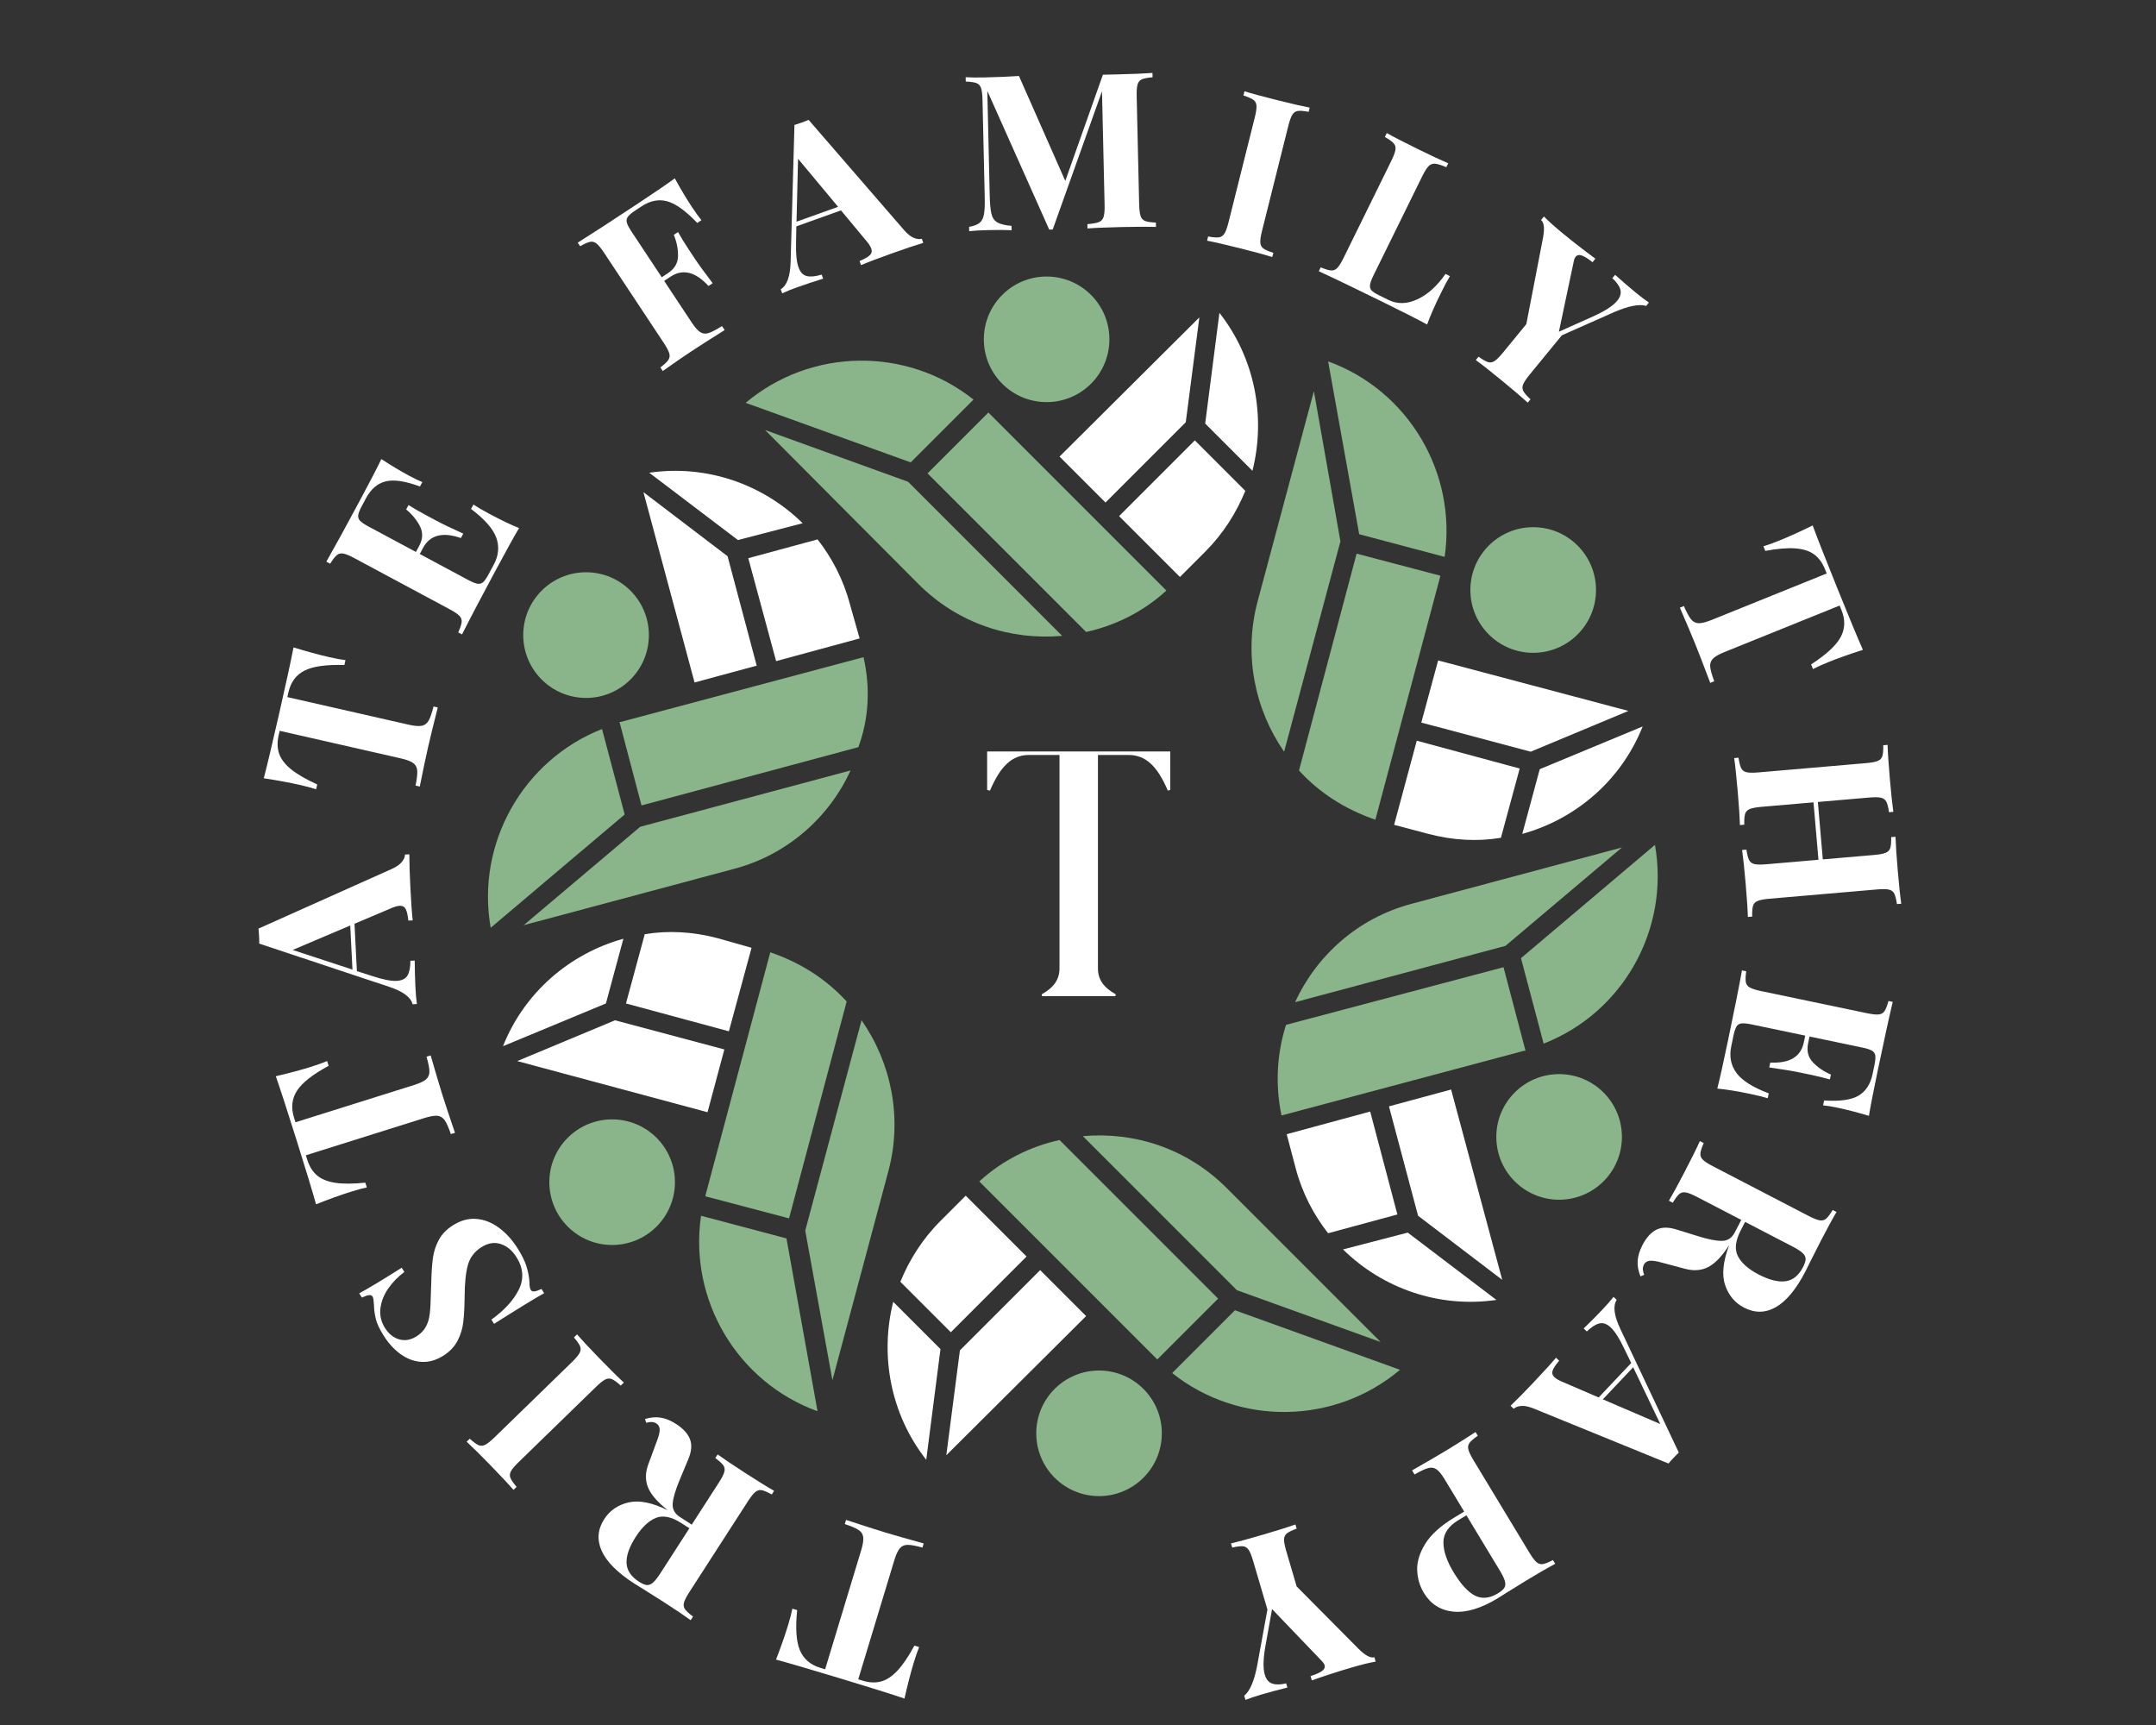 <?xml version="1.0" encoding="utf-8"?>
<!-- Generator: Adobe Illustrator 17.0.0, SVG Export Plug-In . SVG Version: 6.00 Build 0)  -->
<!DOCTYPE svg PUBLIC "-//W3C//DTD SVG 1.1//EN" "http://www.w3.org/Graphics/SVG/1.1/DTD/svg11.dtd">
<svg version="1.1" id="Layer_1" xmlns="http://www.w3.org/2000/svg" xmlns:xlink="http://www.w3.org/1999/xlink" x="0px" y="0px"
	 width="1280px" height="1024px" viewBox="0 0 1280 1024" enable-background="new 0 0 1280 1024" xml:space="preserve">
<rect x="0" y="0" width="1280" height="1024" fill="#333333" stroke="none"/>
<g id="logo-logo" transform="matrix(2.92 0 0 2.92 636.939 526.141)">
	<g>
		<g transform="matrix(1.316 0 0 1.316 -23.752 -78.818)">
			<g>
				<g transform="matrix(1 0 0 1 -14.9 -13.456)">
					<path fill="#8AB58A" d="M17.6-1.842c-10.3-8.2-25.1-8-35.2,0.5l25.5,9.2L17.6-1.842z"/>
				</g>
				<g transform="matrix(1 0 0 1 -6.55 5.358)">
					<path fill="#8AB58A" d="M-22.95-15.956l23.7,23.8c6.1,6.1,14.2,8.7,22.2,8l-23.8-23.8L-22.95-15.956z"/>
				</g>
				<g transform="matrix(1 0 0 1 14.05 3.652)">
					<path fill="#8AB58A" d="M-8.95-16.85l-0.1-0.1l-9.4,9.4l24.5,24.5c4.5-1,8.8-3.1,12.4-6.4L-8.95-16.85z"/>
				</g>
			</g>
		</g>
		<g transform="matrix(1.316 0 0 1.316 17.478 -89.736)">
			<g>
				<g transform="matrix(1 0 0 1 -4.535 -5.4)">
					<polygon fill="#FFFFFF" points="10.8,-14.3 -10.8,7.2 -3.7,14.3 8.7,1.9 					"/>
				</g>
				<g transform="matrix(1 0 0 1 3.615 9.85)">
					<path fill="#FFFFFF" d="M-9.75,1.15l9.4,9.4l3.9-3.9c2.8-2.8,4.8-6,6.2-9.4l-7.8-7.8L-9.75,1.15z"/>
				</g>
				<g transform="matrix(1 0 0 1 11.25 -8.2)">
					<path fill="#FFFFFF" d="M-1.885-12.2l-2.2,17.1l7.3,7.3C5.315,3.9,3.615-5.2-1.885-12.2z"/>
				</g>
			</g>
		</g>
		<g transform="matrix(1.316 0 0 1.316 -80.309 -19.079)">
			<g>
				<g transform="matrix(1 0 0 1 -18.777 5.55)">
					<path fill="#8AB58A" d="M7.061-15.35c-12.2,4.8-19.5,17.7-17.2,30.7l20.7-17.5L7.061-15.35z"/>
				</g>
				<g transform="matrix(1 0 0 1 1.434 8.55)">
					<path fill="#8AB58A" d="M-25.25,11.95l32.5-8.7c8.3-2.2,14.7-8,18-15.2l-32.5,8.7L-25.25,11.95z"/>
				</g>
				<g transform="matrix(1 0 0 1 10.161 -9.45)">
					<path fill="#8AB58A" d="M18.523-11.45l-37.5,10c-0.1,0-0.1,0-0.2,0l3.4,12.9l33.5-9C19.323-1.85,19.623-6.65,18.523-11.45z"/>
				</g>
			</g>
		</g>
		<g transform="matrix(1.316 0 0 1.316 -65.331 -62.955)">
			<g>
				<g transform="matrix(1 0 0 1 -7.95 1.647)">
					<polygon fill="#FFFFFF" points="-8.75,-14.7 -0.85,14.7 8.75,12.1 4.25,-4.8 					"/>
				</g>
				<g transform="matrix(1 0 0 1 8.1 3.647)">
					<path fill="#FFFFFF" d="M7.1,0.6c-1-3.8-2.8-7.2-5-10L-8.6-6.5l4.3,15.9L8.6,5.9L7.1,0.6z"/>
				</g>
				<g transform="matrix(1 0 0 1 -3.95 -11)">
					<path fill="#FFFFFF" d="M11.85,2.747c-6.1-6-14.8-9.1-23.7-7.8l13.7,10.4L11.85,2.747z"/>
				</g>
			</g>
		</g>
		<g transform="matrix(1.316 0 0 1.316 -56.122 60.065)">
			<g>
				<g transform="matrix(1 0 0 1 -5.945 20.35)">
					<path fill="#8AB58A" d="M-8.854-15.1c-1.9,13,5.6,25.7,18,30.2l-4.8-26.7L-8.854-15.1z"/>
				</g>
				<g transform="matrix(1 0 0 1 8.196 2.85)">
					<path fill="#8AB58A" d="M1.805-27.8l-8.7,32.5l4.2,23.1l8.7-32.5C8.105-12.8,6.405-21.2,1.805-27.8z"/>
				</g>
				<g transform="matrix(1 0 0 1 -3.199 -14.9)">
					<path fill="#8AB58A" d="M10.9-12.95c-3.1-3.4-7.1-6-11.8-7.6l-10,37.5c0,0.1,0,0.1,0,0.2L2,20.55L10.9-12.95z"/>
				</g>
			</g>
		</g>
		<g transform="matrix(1.316 0 0 1.316 -90.594 27.607)">
			<g>
				<g transform="matrix(1 0 0 1 -1 6.819)">
					<polygon fill="#FFFFFF" points="-16,-0.8 13.4,7.1 16,-2.6 -0.9,-7.1 					"/>
				</g>
				<g transform="matrix(1 0 0 1 9.5 -6.25)">
					<path fill="#FFFFFF" d="M4.4-6.731c-3.8-1-7.6-1.2-11.2-0.6l-2.9,10.7l15.9,4.3l3.5-12.9L4.4-6.731z"/>
				</g>
				<g transform="matrix(1 0 0 1 -9.9 -4.581)">
					<path fill="#FFFFFF" d="M9.3-8.3C1-6-6,0-9.3,8.3L6.6,1.7L9.3-8.3z"/>
				</g>
			</g>
		</g>
		<g transform="matrix(1.316 0 0 1.316 23.747 78.752)">
			<g>
				<g transform="matrix(1 0 0 1 14.9 13.506)">
					<path fill="#8AB58A" d="M-7.9-7.858l-9.7,9.7c10.3,8.2,25.1,8,35.2-0.5L-7.9-7.858z"/>
				</g>
				<g transform="matrix(1 0 0 1 6.5 -5.408)">
					<path fill="#8AB58A" d="M23,15.956l-23.8-23.8c-6.1-6.1-14.2-8.7-22.2-8l23.8,23.8L23,15.956z"/>
				</g>
				<g transform="matrix(1 0 0 1 -14.05 -3.702)">
					<path fill="#8AB58A" d="M-6.05-16.95c-4.5,1-8.8,3.1-12.4,6.4l27.4,27.4l0.1,0.1l9.4-9.4L-6.05-16.95z"/>
				</g>
			</g>
		</g>
		<g transform="matrix(1.316 0 0 1.316 -17.483 89.736)">
			<g>
				<g transform="matrix(1 0 0 1 4.535 5.4)">
					<polygon fill="#FFFFFF" points="3.7,-14.3 -8.7,-1.9 -10.8,14.3 10.8,-7.2 					"/>
				</g>
				<g transform="matrix(1 0 0 1 -3.615 -9.85)">
					<path fill="#FFFFFF" d="M9.75-1.15l-9.4-9.4l-3.9,3.9c-2.8,2.8-4.8,6-6.2,9.4l7.8,7.8L9.75-1.15z"/>
				</g>
				<g transform="matrix(1 0 0 1 -11.25 8.2)">
					<path fill="#FFFFFF" d="M1.885,12.2l2.2-17.1l-7.3-7.3C-5.315-3.9-3.615,5.2,1.885,12.2z"/>
				</g>
			</g>
		</g>
		<g transform="matrix(1.316 0 0 1.316 80.284 19.079)">
			<g>
				<g transform="matrix(1 0 0 1 18.794 -5.55)">
					<path fill="#8AB58A" d="M10.137-15.35l-20.7,17.5l3.5,13.2C5.237,10.55,12.437-2.35,10.137-15.35z"/>
				</g>
				<g transform="matrix(1 0 0 1 -1.418 -8.55)">
					<path fill="#8AB58A" d="M25.25-11.95l-32.5,8.7c-8.3,2.2-14.7,8-18,15.2l32.5-8.7L25.25-11.95z"/>
				</g>
				<g transform="matrix(1 0 0 1 -10.213 9.45)">
					<path fill="#8AB58A" d="M-17.856-2.55c-1.4,4.4-1.7,9.2-0.7,14l37.5-10c0.1,0,0.1,0,0.2,0l-3.4-12.9L-17.856-2.55z"/>
				</g>
			</g>
		</g>
		<g transform="matrix(1.316 0 0 1.316 65.391 62.89)">
			<g>
				<g transform="matrix(1 0 0 1 7.9 -1.697)">
					<polygon fill="#FFFFFF" points="8.75,14.7 0.85,-14.7 -8.75,-12.1 -4.25,4.8 					"/>
				</g>
				<g transform="matrix(1 0 0 1 -8.1 -3.597)">
					<path fill="#FFFFFF" d="M4.35-9.4l-12.9,3.5l1.4,5.3c1,3.8,2.8,7.2,5,10l10.7-2.9L4.35-9.4z"/>
				</g>
				<g transform="matrix(1 0 0 1 3.9 11.05)">
					<path fill="#FFFFFF" d="M-11.85-2.747c6.1,6,14.8,9.1,23.7,7.8l-13.7-10.4L-11.85-2.747z"/>
				</g>
			</g>
		</g>
		<g transform="matrix(1.316 0 0 1.316 56.152 -60.131)">
			<g>
				<g transform="matrix(1 0 0 1 5.918 -20.3)">
					<path fill="#8AB58A" d="M-9.146-15.1l4.8,26.7l13.2,3.5C10.754,2.1,3.254-10.6-9.146-15.1z"/>
				</g>
				<g transform="matrix(1 0 0 1 -8.196 -2.95)">
					<path fill="#8AB58A" d="M2.768-27.85l-8.7,32.5c-2.2,8.3-0.4,16.7,4.1,23.2l8.7-32.5L2.768-27.85z"/>
				</g>
				<g transform="matrix(1 0 0 1 3.172 14.85)">
					<path fill="#8AB58A" d="M-10.9,12.95c3.1,3.4,7.1,6,11.8,7.6l10-37.5c0-0.1,0-0.1,0-0.2L-2-20.55L-10.9,12.95z"/>
				</g>
			</g>
		</g>
		<g transform="matrix(1.316 0 0 1.316 90.589 -27.672)">
			<g>
				<g transform="matrix(1 0 0 1 1 -6.819)">
					<polygon fill="#FFFFFF" points="16,0.75 -13.4,-7.05 -16,2.55 0.9,7.05 					"/>
				</g>
				<g transform="matrix(1 0 0 1 -9.5 6.2)">
					<path fill="#FFFFFF" d="M-9.7,5.331l5.3,1.4c3.8,1,7.6,1.2,11.2,0.6l2.9-10.7l-15.9-4.3L-9.7,5.331z"/>
				</g>
				<g transform="matrix(1 0 0 1 9.9 4.631)">
					<path fill="#FFFFFF" d="M-6.6-1.7l-2.7,10C-1,6,6,0,9.3-8.3L-6.6-1.7z"/>
				</g>
			</g>
		</g>
		<g transform="matrix(1.316 0 0 1.316 1.297 0)">
			<g>
				<g transform="matrix(1 0 0 1 -5.038 -84.5)">
					<circle fill="#8AB58A" cx="0" cy="0" r="9.7"/>
				</g>
				<g transform="matrix(0.024 -1 1 0.024 -76.193 -38.809)">
					
						<ellipse transform="matrix(-0.024 -1 1 -0.024 3.446070e-005 -1.085156e-005)" fill="#8AB58A" cx="0" cy="0" rx="9.7" ry="9.7"/>
				</g>
				<g transform="matrix(0.259 -0.966 0.966 0.259 -72.163 45.704)">
					
						<ellipse transform="matrix(-0.259 -0.966 0.966 -0.259 -7.862208e-006 -3.595649e-005)" fill="#8AB58A" cx="0" cy="0" rx="9.7" ry="9.7"/>
				</g>
				<g transform="matrix(1 0 0 1 3.062 84.5)">
					<circle fill="#8AB58A" cx="0" cy="0" r="9.7"/>
				</g>
				<g transform="matrix(0.966 -0.259 0.259 0.966 74.143 38.711)">
					
						<ellipse transform="matrix(-0.966 -0.259 0.259 -0.966 3.070718e-005 3.623417e-005)" fill="#8AB58A" cx="0" cy="0" rx="9.7" ry="9.7"/>
				</g>
				<g transform="matrix(0.673 -0.74 0.74 0.673 70.137 -45.775)">
					
						<ellipse transform="matrix(-0.673 -0.74 0.74 -0.673 3.366483e-005 2.215758e-005)" fill="#8AB58A" cx="0" cy="0" rx="9.7" ry="9.7"/>
				</g>
			</g>
		</g>
	</g>
</g>
<g id="text-logo-0" transform="matrix(-1.839 -0.557 0.557 -1.839 512.098 952.988)">
	<g>
		<g id="text-logo-0-path-0" transform="matrix(1 0 0 1 0 0)">
			<path fill="#FFFFFF" d="M20.735-23.79L20.735-23.79c-0.32,4.253-0.48,8.06-0.48,11.42l0,0c0,2.107,0.07,3.81,0.21,5.11l0,0h-1.55
				c-1.073-5.507-2.54-9.38-4.4-11.62c-1.86-2.247-4.403-3.37-7.63-3.37l0,0h-1.54l0,38.38c0,1.88,0.19,3.247,0.57,4.1
				c0.38,0.853,1.05,1.423,2.01,1.71c0.967,0.293,2.503,0.463,4.61,0.51l0,0v1.34c-5.647-0.133-9.903-0.2-12.77-0.2l0,0
				c-2.827,0-6.927,0.067-12.3,0.2l0,0v-1.34c2.107-0.047,3.64-0.217,4.6-0.51c0.967-0.287,1.64-0.857,2.02-1.71
				c0.38-0.853,0.57-2.22,0.57-4.1l0,0l0-38.38h-1.48c-2.147,0-3.973,0.473-5.48,1.42c-1.5,0.94-2.787,2.497-3.86,4.67
				c-1.073,2.173-1.993,5.14-2.76,8.9l0,0l-1.54,0c0.133-1.3,0.2-3.003,0.2-5.11l0,0c0-3.36-0.157-7.167-0.47-11.42l0,0
				c4.08,0.133,11.003,0.2,20.77,0.2l0,0C9.802-23.59,16.702-23.657,20.735-23.79z"/>
		</g>
	</g>
</g>
<g id="text-logo-1" transform="matrix(-1.614 -1.041 1.041 -1.614 398.527 898.908)">
	<g>
		<g id="text-logo-1-path-0" transform="matrix(1 0 0 1 0 0)">
			<path fill="#FFFFFF" d="M21.845,19.56l0.94,0.8c-1.207,1.393-2.507,2.39-3.9,2.99c-1.387,0.607-3.067,0.91-5.04,0.91l0,0
				c-2.6,0-4.65-0.55-6.15-1.65c-1.5-1.093-2.473-2.963-2.92-5.61l0,0l-1.21-6.72c-0.58-3.267-1.287-5.673-2.12-7.22
				c-0.827-1.547-2.203-2.32-4.13-2.32l0,0l-4.37,0l0,15.46c0,1.7,0.123,2.93,0.37,3.69c0.247,0.767,0.707,1.283,1.38,1.55
				c0.673,0.267,1.77,0.447,3.29,0.54l0,0v1.34c-2.42-0.133-5.803-0.2-10.15-0.2l0,0c-4.793,0-8.333,0.067-10.62,0.2l0,0v-1.34
				c1.48-0.093,2.567-0.273,3.26-0.54c0.7-0.267,1.173-0.783,1.42-1.55c0.247-0.76,0.37-1.99,0.37-3.69l0,0l0-33.34
				c0-1.7-0.123-2.93-0.37-3.69c-0.247-0.767-0.72-1.283-1.42-1.55c-0.693-0.267-1.78-0.447-3.26-0.54l0,0v-1.34
				c2.287,0.133,5.693,0.2,10.22,0.2l0,0l7.46-0.07c0.893-0.04,1.923-0.06,3.09-0.06l0,0c6.187,0,10.837,1.007,13.95,3.02
				c3.113,2.013,4.67,4.903,4.67,8.67l0,0c0,3.18-1.167,5.98-3.5,8.4c-2.327,2.42-6.18,3.943-11.56,4.57l0,0
				c4.033,0.36,7.037,1.233,9.01,2.62c1.973,1.387,3.25,3.47,3.83,6.25l0,0l1.54,6.92c0.36,1.793,0.777,3.05,1.25,3.77
				c0.467,0.713,1.127,1.07,1.98,1.07l0,0c0.54-0.04,1-0.173,1.38-0.4C20.915,20.473,21.352,20.093,21.845,19.56L21.845,19.56z
				 M-2.885-22.92L-2.885-22.92c-1.213,0-2.1,0.157-2.66,0.47c-0.56,0.313-0.95,0.873-1.17,1.68c-0.227,0.807-0.34,2.017-0.34,3.63
				l0,0l0,16.54l2.89,0c3.673,0,6.193-0.977,7.56-2.93c1.367-1.947,2.05-4.69,2.05-8.23l0,0c0-3.673-0.65-6.45-1.95-8.33
				C2.195-21.977,0.068-22.92-2.885-22.92z"/>
		</g>
	</g>
</g>
<g id="text-logo-2" transform="matrix(-1.339 -1.377 1.377 -1.339 323.716 838.283)">
	<g>
		<g id="text-logo-2-path-0" transform="matrix(1 0 0 1 0 0)">
			<path fill="#FFFFFF" d="M10.385-23.79v1.34c-1.52,0.093-2.617,0.273-3.29,0.54c-0.673,0.267-1.133,0.783-1.38,1.55
				c-0.247,0.76-0.37,1.99-0.37,3.69l0,0l0,33.34c0,1.7,0.123,2.93,0.37,3.69c0.247,0.767,0.707,1.283,1.38,1.55
				c0.673,0.267,1.77,0.447,3.29,0.54l0,0v1.34c-2.42-0.133-5.803-0.2-10.15-0.2l0,0c-4.793,0-8.333,0.067-10.62,0.2l0,0v-1.34
				c1.48-0.093,2.567-0.273,3.26-0.54c0.7-0.267,1.173-0.783,1.42-1.55c0.247-0.76,0.37-1.99,0.37-3.69l0,0l0-33.34
				c0-1.7-0.123-2.93-0.37-3.69c-0.247-0.767-0.72-1.283-1.42-1.55c-0.693-0.267-1.78-0.447-3.26-0.54l0,0v-1.34
				c2.287,0.133,5.827,0.2,10.62,0.2l0,0C4.582-23.59,7.965-23.657,10.385-23.79L10.385-23.79z"/>
		</g>
	</g>
</g>
<g id="text-logo-3" transform="matrix(-1.027 -1.624 1.624 -1.027 266.883 765.925)">
	<g>
		<g id="text-logo-3-path-0" transform="matrix(1 0 0 1 0 0)">
			<path fill="#FFFFFF" d="M-1.005-24.695L-1.005-24.695c2.327,0,4.183,0.223,5.57,0.67c1.393,0.447,2.807,1.097,4.24,1.95l0,0
				c0.493,0.267,0.93,0.49,1.31,0.67c0.38,0.18,0.703,0.27,0.97,0.27l0,0c0.407,0,0.72-0.237,0.94-0.71
				c0.227-0.467,0.407-1.217,0.54-2.25l0,0h1.55c-0.227,3-0.34,8.107-0.34,15.32l0,0h-1.54c-0.18-2.42-0.73-4.727-1.65-6.92
				c-0.92-2.193-2.22-3.973-3.9-5.34s-3.64-2.05-5.88-2.05l0,0c-2.193,0-3.973,0.617-5.34,1.85c-1.367,1.227-2.05,2.893-2.05,5l0,0
				c0,1.573,0.337,2.94,1.01,4.1c0.667,1.167,1.607,2.23,2.82,3.19c1.207,0.967,3.067,2.28,5.58,3.94l0,0l2.15,1.47
				c2.64,1.753,4.723,3.277,6.25,4.57c1.52,1.3,2.763,2.813,3.73,4.54c0.96,1.727,1.44,3.733,1.44,6.02l0,0
				c0,2.867-0.74,5.273-2.22,7.22c-1.473,1.947-3.477,3.413-6.01,4.4c-2.533,0.987-5.343,1.48-8.43,1.48l0,0
				c-2.513,0-4.597-0.223-6.25-0.67c-1.66-0.447-3.183-1.053-4.57-1.82l0,0c-0.987-0.627-1.75-0.94-2.29-0.94l0,0
				c-0.4,0-0.713,0.237-0.94,0.71c-0.227,0.467-0.407,1.217-0.54,2.25l0,0h-1.54c0.18-2.82,0.27-8.867,0.27-18.14l0,0h1.54
				c0.313,5.013,1.433,9.077,3.36,12.19s4.883,4.67,8.87,4.67l0,0c2.42,0,4.413-0.65,5.98-1.95c1.573-1.293,2.36-3.15,2.36-5.57l0,0
				c0-2.513-0.807-4.667-2.42-6.46c-1.613-1.787-4.17-3.8-7.67-6.04l0,0c-2.687-1.747-4.837-3.27-6.45-4.57s-2.933-2.837-3.96-4.61
				c-1.033-1.767-1.55-3.817-1.55-6.15l0,0c0-2.687,0.683-4.96,2.05-6.82s3.193-3.237,5.48-4.13S-3.738-24.695-1.005-24.695z"/>
		</g>
	</g>
</g>
<g id="text-logo-4" transform="matrix(-0.576 -1.833 1.833 -0.576 219.296 663.188)">
	<g>
		<g id="text-logo-4-path-0" transform="matrix(1 0 0 1 0 0)">
			<path fill="#FFFFFF" d="M20.735-23.79L20.735-23.79c-0.32,4.253-0.48,8.06-0.48,11.42l0,0c0,2.107,0.07,3.81,0.21,5.11l0,0h-1.55
				c-1.073-5.507-2.54-9.38-4.4-11.62c-1.86-2.247-4.403-3.37-7.63-3.37l0,0h-1.54l0,38.38c0,1.88,0.19,3.247,0.57,4.1
				c0.38,0.853,1.05,1.423,2.01,1.71c0.967,0.293,2.503,0.463,4.61,0.51l0,0v1.34c-5.647-0.133-9.903-0.2-12.77-0.2l0,0
				c-2.827,0-6.927,0.067-12.3,0.2l0,0v-1.34c2.107-0.047,3.64-0.217,4.6-0.51c0.967-0.287,1.64-0.857,2.02-1.71s0.57-2.22,0.57-4.1
				l0,0l0-38.38h-1.48c-2.147,0-3.973,0.473-5.48,1.42c-1.5,0.94-2.787,2.497-3.86,4.67s-1.993,5.14-2.76,8.9l0,0h-1.54
				c0.133-1.3,0.2-3.003,0.2-5.11l0,0c0-3.36-0.157-7.167-0.47-11.42l0,0c4.08,0.133,11.003,0.2,20.77,0.2l0,0
				C9.802-23.59,16.702-23.657,20.735-23.79z"/>
		</g>
	</g>
</g>
<g id="text-logo-5" transform="matrix(-0.097 -1.919 1.919 -0.097 199.485 553.893)">
	<g>
		<g id="text-logo-5-path-0" transform="matrix(1 0 0 1 0 0)">
			<path fill="#FFFFFF" d="M2.585-23.86l16.33,42.07c0.587,1.48,1.26,2.557,2.02,3.23c0.76,0.673,1.5,1.033,2.22,1.08l0,0l0,1.34
				c-2.693-0.133-6.1-0.2-10.22-0.2l0,0c-4.567,0-7.97,0.067-10.21,0.2l0,0l0-1.34c1.7-0.093,2.907-0.307,3.62-0.64
				c0.72-0.34,1.08-0.933,1.08-1.78l0,0c0-0.807-0.27-1.883-0.81-3.23l0,0L2.585,5.85l-14.65,0l-1.75,4.64
				c-1.253,3.227-1.88,5.713-1.88,7.46l0,0c0,1.653,0.503,2.807,1.51,3.46c1.013,0.647,2.503,1.017,4.47,1.11l0,0v1.34
				c-3.047-0.133-5.823-0.2-8.33-0.2l0,0c-2.06,0-3.763,0.067-5.11,0.2l0,0v-1.34c2.193-0.407,4.12-2.76,5.78-7.06l0,0l15.32-39.32
				c0.493,0.047,1.28,0.07,2.36,0.07l0,0C1.378-23.79,2.138-23.813,2.585-23.86L2.585-23.86z M-11.525,4.51l13.64,0l-6.65-18.15
				L-11.525,4.51z"/>
		</g>
	</g>
</g>
<g id="text-logo-6" transform="matrix(0.426 -1.873 1.873 0.426 209.994 433.3)">
	<g>
		<g id="text-logo-6-path-0" transform="matrix(1 0 0 1 0 0)">
			<path fill="#FFFFFF" d="M20.735-23.79L20.735-23.79c-0.32,4.253-0.48,8.06-0.48,11.42l0,0c0,2.107,0.07,3.81,0.21,5.11l0,0h-1.55
				c-1.073-5.507-2.54-9.38-4.4-11.62c-1.86-2.247-4.403-3.37-7.63-3.37l0,0h-1.54l0,38.38c0,1.88,0.19,3.247,0.57,4.1
				c0.38,0.853,1.05,1.423,2.01,1.71c0.967,0.293,2.503,0.463,4.61,0.51l0,0v1.34c-5.647-0.133-9.903-0.2-12.77-0.2l0,0
				c-2.827,0-6.927,0.067-12.3,0.2l0,0v-1.34c2.107-0.047,3.64-0.217,4.6-0.51c0.967-0.287,1.64-0.857,2.02-1.71
				c0.38-0.853,0.57-2.22,0.57-4.1l0,0l0-38.38h-1.48c-2.147,0-3.973,0.473-5.48,1.42c-1.5,0.94-2.787,2.497-3.86,4.67
				s-1.993,5.14-2.76,8.9l0,0h-1.54c0.133-1.3,0.2-3.003,0.2-5.11l0,0c0-3.36-0.157-7.167-0.47-11.42l0,0
				c4.08,0.133,11.003,0.2,20.77,0.2l0,0C9.802-23.59,16.702-23.657,20.735-23.79z"/>
		</g>
	</g>
</g>
<g id="text-logo-7" transform="matrix(0.908 -1.693 1.693 0.908 250.957 323.438)">
	<g>
		<g id="text-logo-7-path-0" transform="matrix(1 0 0 1 0 0)">
			<path fill="#FFFFFF" d="M18.18,13.57L18.18,13.57c0,4.127,0.157,7.533,0.47,10.22l0,0c-3.047-0.133-8.177-0.2-15.39-0.2l0,0
				c-9.767,0-17.07,0.067-21.91,0.2l0,0v-1.34c1.48-0.093,2.567-0.273,3.26-0.54c0.7-0.267,1.173-0.783,1.42-1.55
				c0.247-0.76,0.37-1.99,0.37-3.69l0,0l0-33.34c0-1.7-0.123-2.93-0.37-3.69c-0.247-0.767-0.72-1.283-1.42-1.55
				c-0.693-0.267-1.78-0.447-3.26-0.54l0,0v-1.34c4.84,0.133,12.143,0.2,21.91,0.2l0,0c6.587,0,11.27-0.067,14.05-0.2l0,0
				c-0.313,3.72-0.47,7.037-0.47,9.95l0,0c0,1.967,0.067,3.49,0.2,4.57l0,0h-1.55c-0.667-4.8-1.873-8.163-3.62-10.09
				c-1.753-1.927-4.22-2.89-7.4-2.89l0,0H1.72c-1.393,0-2.403,0.113-3.03,0.34c-0.627,0.227-1.05,0.663-1.27,1.31
				c-0.227,0.653-0.34,1.697-0.34,3.13l0,0l0,16.66l2.15,0c2.373,0,4.177-0.873,5.41-2.62s2.097-3.83,2.59-6.25l0,0h1.54
				c-0.133,1.88-0.2,3.987-0.2,6.32l0,0l0,3.23c0,2.28,0.137,5.46,0.41,9.54l0,0H7.43c-0.94-5.913-3.673-8.87-8.2-8.87l0,0l-2.15,0
				l0,16.93c0,1.433,0.113,2.477,0.34,3.13c0.22,0.647,0.643,1.083,1.27,1.31c0.627,0.22,1.637,0.33,3.03,0.33l0,0l3.29,0
				c3.18,0,5.747-1.087,7.7-3.26c1.947-2.167,3.323-5.85,4.13-11.05l0,0l1.54,0C18.247,9.41,18.18,11.29,18.18,13.57z"/>
		</g>
	</g>
</g>
<g id="text-logo-8" transform="matrix(1.213 -1.49 1.49 1.213 342.912 269.912)">
	<g>
		<g id="text-logo-8-path-0" transform="matrix(1 0 0 1 0 0)">
			<path fill="#FFFFFF" d="M0,0"/>
		</g>
	</g>
</g>
<g id="text-logo-9" transform="matrix(1.381 -1.335 1.335 1.381 376.117 236.4)">
	<g>
		<g id="text-logo-9-path-0" transform="matrix(1 0 0 1 0 0)">
			<path fill="#FFFFFF" d="M0,0"/>
		</g>
	</g>
</g>
<g id="text-logo-10" transform="matrix(1.602 -1.061 1.061 1.602 397.056 163.065)">
	<g>
		<g id="text-logo-10-path-0" transform="matrix(1 0 0 1 0 0)">
			<path fill="#FFFFFF" d="M17.98-23.79L17.98-23.79c-0.313,3.807-0.47,7.21-0.47,10.21l0,0c0,2.107,0.067,3.81,0.2,5.11l0,0h-1.55
				c-0.893-5.06-2.237-8.62-4.03-10.68c-1.793-2.067-4.3-3.1-7.52-3.1l0,0H2.39c-1.393,0-2.403,0.113-3.03,0.34
				c-0.627,0.227-1.05,0.663-1.27,1.31c-0.227,0.653-0.34,1.697-0.34,3.13l0,0l0,16.93l2.35,0c2.373,0,4.177-0.873,5.41-2.62
				C6.743-4.907,7.607-6.99,8.1-9.41l0,0h1.55C9.51-7.53,9.44-5.423,9.44-3.09l0,0l0,3.22c0,2.287,0.137,5.47,0.41,9.55l0,0H8.3
				C7.36,3.767,4.627,0.81,0.1,0.81l0,0l-2.35,0l0,15.45c0,1.793,0.19,3.103,0.57,3.93c0.38,0.833,1.053,1.383,2.02,1.65
				c0.96,0.267,2.493,0.423,4.6,0.47l0,0v1.48c-5.507-0.133-9.607-0.2-12.3-0.2l0,0c-2.24,0-5.06,0.043-8.46,0.13l0,0l-2.16,0.07
				l0-1.34c1.48-0.093,2.567-0.273,3.26-0.54c0.7-0.267,1.173-0.783,1.42-1.55c0.247-0.76,0.37-1.99,0.37-3.69l0,0l0-33.34
				c0-1.7-0.123-2.93-0.37-3.69c-0.247-0.767-0.72-1.283-1.42-1.55c-0.693-0.267-1.78-0.447-3.26-0.54l0,0v-1.34
				c4.84,0.133,12.143,0.2,21.91,0.2l0,0C10.517-23.59,15.2-23.657,17.98-23.79z"/>
		</g>
	</g>
</g>
<g id="text-logo-11" transform="matrix(1.809 -0.647 0.647 1.809 490.82 115.983)">
	<g>
		<g id="text-logo-11-path-0" transform="matrix(1 0 0 1 0 0)">
			<path fill="#FFFFFF" d="M2.585-23.86l16.33,42.07c0.587,1.48,1.26,2.557,2.02,3.23c0.76,0.673,1.5,1.033,2.22,1.08l0,0v1.34
				c-2.693-0.133-6.1-0.2-10.22-0.2l0,0c-4.567,0-7.97,0.067-10.21,0.2l0,0v-1.34c1.7-0.093,2.907-0.307,3.62-0.64
				c0.72-0.34,1.08-0.933,1.08-1.78l0,0c0-0.807-0.27-1.883-0.81-3.23l0,0L2.585,5.85l-14.65,0l-1.75,4.64
				c-1.253,3.227-1.88,5.713-1.88,7.46l0,0c0,1.653,0.503,2.807,1.51,3.46c1.013,0.647,2.503,1.017,4.47,1.11l0,0v1.34
				c-3.047-0.133-5.823-0.2-8.33-0.2l0,0c-2.06,0-3.763,0.067-5.11,0.2l0,0v-1.34c2.193-0.407,4.12-2.76,5.78-7.06l0,0l15.32-39.32
				c0.493,0.047,1.28,0.07,2.36,0.07l0,0C1.378-23.79,2.138-23.813,2.585-23.86L2.585-23.86z M-11.525,4.51l13.64,0l-6.65-18.15
				L-11.525,4.51z"/>
		</g>
	</g>
</g>
<g id="text-logo-12" transform="matrix(1.921 -0.044 0.044 1.921 629.808 90.333)">
	<g>
		<g id="text-logo-12-path-0" transform="matrix(1 0 0 1 0 7.10543e-15)">
			<path fill="#FFFFFF" d="M28.865-23.825l0,1.34c-1.52,0.093-2.617,0.273-3.29,0.54c-0.673,0.267-1.133,0.783-1.38,1.55
				c-0.247,0.76-0.37,1.99-0.37,3.69l0,0l0,33.34c0,1.7,0.123,2.93,0.37,3.69c0.247,0.767,0.717,1.283,1.41,1.55
				c0.693,0.267,1.78,0.447,3.26,0.54l0,0l0,1.34c-2.467-0.133-5.983-0.2-10.55-0.2l0,0c-4.793,0-8.333,0.067-10.62,0.2l0,0v-1.34
				c1.613-0.093,2.79-0.273,3.53-0.54c0.74-0.267,1.243-0.783,1.51-1.55c0.273-0.76,0.41-1.99,0.41-3.69l0,0l0-35.15l-16.2,42.34
				h-1.08l-18.14-43.28l0,32.19c0,2.64,0.133,4.577,0.4,5.81c0.267,1.233,0.85,2.13,1.75,2.69c0.893,0.56,2.35,0.953,4.37,1.18l0,0
				v1.34c-1.747-0.133-4.167-0.2-7.26-0.2l0,0c-2.467,0-4.417,0.067-5.85,0.2l0,0v-1.34c1.48-0.227,2.567-0.61,3.26-1.15
				c0.693-0.533,1.163-1.383,1.41-2.55c0.247-1.167,0.37-2.893,0.37-5.18l0,0l0-30.24c0-1.7-0.123-2.93-0.37-3.69
				c-0.247-0.767-0.717-1.283-1.41-1.55c-0.693-0.267-1.78-0.447-3.26-0.54l0,0v-1.34c1.433,0.133,3.383,0.2,5.85,0.2l0,0
				c4.12,0,7.66-0.067,10.62-0.2l0,0l13.57,32.73l12.37-32.53h4.77C22.882-23.625,26.398-23.692,28.865-23.825L28.865-23.825z"/>
		</g>
	</g>
</g>
<g id="text-logo-13" transform="matrix(1.864 0.467 -0.467 1.864 747.096 103.38)">
	<g>
		<g id="text-logo-13-path-0" transform="matrix(1 0 0 1 0 0)">
			<path fill="#FFFFFF" d="M10.385-23.79v1.34c-1.52,0.093-2.617,0.273-3.29,0.54c-0.673,0.267-1.133,0.783-1.38,1.55
				c-0.247,0.76-0.37,1.99-0.37,3.69l0,0l0,33.34c0,1.7,0.123,2.93,0.37,3.69c0.247,0.767,0.707,1.283,1.38,1.55
				c0.673,0.267,1.77,0.447,3.29,0.54l0,0v1.34c-2.42-0.133-5.803-0.2-10.15-0.2l0,0c-4.793,0-8.333,0.067-10.62,0.2l0,0v-1.34
				c1.48-0.093,2.567-0.273,3.26-0.54c0.7-0.267,1.173-0.783,1.42-1.55c0.247-0.76,0.37-1.99,0.37-3.69l0,0l0-33.34
				c0-1.7-0.123-2.93-0.37-3.69c-0.247-0.767-0.72-1.283-1.42-1.55c-0.693-0.267-1.78-0.447-3.26-0.54l0,0v-1.34
				c2.287,0.133,5.827,0.2,10.62,0.2l0,0C4.582-23.59,7.965-23.657,10.385-23.79L10.385-23.79z"/>
		</g>
	</g>
</g>
<g id="text-logo-14" transform="matrix(1.724 0.848 -0.848 1.724 835.285 135.812)">
	<g>
		<g id="text-logo-14-path-0" transform="matrix(1 0 0 1 0 0)">
			<path fill="#FFFFFF" d="M2.52-23.79v1.34C0.913-22.357-0.26-22.177-1-21.91c-0.74,0.267-1.247,0.783-1.52,1.55
				c-0.267,0.76-0.4,1.99-0.4,3.69l0,0l0,34.14c0,1.433,0.113,2.477,0.34,3.13c0.22,0.647,0.61,1.083,1.17,1.31
				c0.56,0.22,1.467,0.33,2.72,0.33l0,0h3.3c3.047,0,5.677-1.367,7.89-4.1c2.22-2.727,3.667-6.353,4.34-10.88l0,0h1.54
				c-0.133,1.52-0.2,3.49-0.2,5.91l0,0c0,4.3,0.157,7.84,0.47,10.62l0,0c-3.047-0.133-8.177-0.2-15.39-0.2l0,0
				c-9.767,0-17.07,0.067-21.91,0.2l0,0v-1.34c1.48-0.093,2.567-0.273,3.26-0.54c0.7-0.267,1.173-0.783,1.42-1.55
				c0.247-0.76,0.37-1.99,0.37-3.69l0,0l0-33.34c0-1.7-0.123-2.93-0.37-3.69c-0.247-0.767-0.72-1.283-1.42-1.55
				c-0.693-0.267-1.78-0.447-3.26-0.54l0,0v-1.34c2.287,0.133,5.827,0.2,10.62,0.2l0,0C-3.457-23.59,0.06-23.657,2.52-23.79
				L2.52-23.79z"/>
		</g>
	</g>
</g>
<g id="text-logo-15" transform="matrix(1.486 1.218 -1.218 1.486 918.769 189.467)">
	<g>
		<g id="text-logo-15-path-0" transform="matrix(1 0 0 1 0 0)">
			<path fill="#FFFFFF" d="M15.86-23.625L15.86-23.625c2.06,0,3.763-0.067,5.11-0.2l0,0v1.35c-2.067,0.847-4.22,3.443-6.46,7.79l0,0
				L6.58,1.045v15.66c0,1.7,0.123,2.93,0.37,3.69c0.247,0.767,0.707,1.283,1.38,1.55c0.673,0.267,1.77,0.447,3.29,0.54l0,0v1.34
				c-2.42-0.133-5.87-0.2-10.35-0.2l0,0c-4.793,0-8.263,0.067-10.41,0.2l0,0v-1.34c1.48-0.093,2.567-0.273,3.26-0.54
				c0.693-0.267,1.163-0.783,1.41-1.55c0.247-0.76,0.37-1.99,0.37-3.69l0,0V5.345l-12.97-23.99c-1.393-2.513-2.693-3.77-3.9-3.77
				l0,0v-1.41c1.973,0.227,4.617,0.34,7.93,0.34l0,0c4.167,0,8.377-0.113,12.63-0.34l0,0l0,1.41c-1.567,0-2.81,0.147-3.73,0.44
				c-0.913,0.293-1.37,0.82-1.37,1.58l0,0c0,0.4,0.157,0.893,0.47,1.48l0,0L5.17,0.775l5.24-10.49c1.753-3.533,2.63-6.31,2.63-8.33
				l0,0c0-1.52-0.483-2.617-1.45-3.29c-0.96-0.673-2.337-1.053-4.13-1.14l0,0v-1.35C10.507-23.692,13.307-23.625,15.86-23.625z"/>
		</g>
	</g>
</g>
<g id="text-logo-16" transform="matrix(1.238 1.469 -1.469 1.238 951.869 287.994)">
	<g>
		<g id="text-logo-16-path-0" transform="matrix(1 0 0 1 0 0)">
			<path fill="#FFFFFF" d="M0,0"/>
		</g>
	</g>
</g>
<g id="text-logo-17" transform="matrix(1.054 1.606 -1.606 1.054 978.605 326.866)">
	<g>
		<g id="text-logo-17-path-0" transform="matrix(1 0 0 1 0 0)">
			<path fill="#FFFFFF" d="M0,0"/>
		</g>
	</g>
</g>
<g id="text-logo-18" transform="matrix(0.719 1.781 -1.781 0.719 1048.711 365.941)">
	<g>
		<g id="text-logo-18-path-0" transform="matrix(1 0 0 1 0 0)">
			<path fill="#FFFFFF" d="M20.735-23.79L20.735-23.79c-0.32,4.253-0.48,8.06-0.48,11.42l0,0c0,2.107,0.07,3.81,0.21,5.11l0,0
				l-1.55,0c-1.073-5.507-2.54-9.38-4.4-11.62c-1.86-2.247-4.403-3.37-7.63-3.37l0,0h-1.54l0,38.38c0,1.88,0.19,3.247,0.57,4.1
				c0.38,0.853,1.05,1.423,2.01,1.71c0.967,0.293,2.503,0.463,4.61,0.51l0,0v1.34c-5.647-0.133-9.903-0.2-12.77-0.2l0,0
				c-2.827,0-6.927,0.067-12.3,0.2l0,0v-1.34c2.107-0.047,3.64-0.217,4.6-0.51c0.967-0.287,1.64-0.857,2.02-1.71s0.57-2.22,0.57-4.1
				l0,0l0-38.38h-1.48c-2.147,0-3.973,0.473-5.48,1.42c-1.5,0.94-2.787,2.497-3.86,4.67s-1.993,5.14-2.76,8.9l0,0h-1.54
				c0.133-1.3,0.2-3.003,0.2-5.11l0,0c0-3.36-0.157-7.167-0.47-11.42l0,0c4.08,0.133,11.003,0.2,20.77,0.2l0,0
				C9.802-23.59,16.702-23.657,20.735-23.79z"/>
		</g>
	</g>
</g>
<g id="text-logo-19" transform="matrix(0.165 1.914 -1.914 0.165 1079.167 493.245)">
	<g>
		<g id="text-logo-19-path-0" transform="matrix(1 0 0 1 0 0)">
			<path fill="#FFFFFF" d="M24.635-23.79v1.34c-1.527,0.093-2.627,0.273-3.3,0.54c-0.673,0.267-1.13,0.783-1.37,1.55
				c-0.247,0.76-0.37,1.99-0.37,3.69l0,0v33.34c0,1.7,0.123,2.93,0.37,3.69c0.24,0.767,0.697,1.283,1.37,1.55s1.773,0.447,3.3,0.54
				l0,0v1.34c-2.2-0.133-5.607-0.2-10.22-0.2l0,0c-4.527,0-8.043,0.067-10.55,0.2l0,0v-1.34c1.48-0.093,2.567-0.273,3.26-0.54
				s1.163-0.783,1.41-1.55c0.247-0.76,0.37-1.99,0.37-3.69l0,0V0.54l-17.81,0v16.13c0,1.7,0.123,2.93,0.37,3.69
				c0.247,0.767,0.707,1.283,1.38,1.55c0.673,0.267,1.77,0.447,3.29,0.54l0,0v1.34c-2.42-0.133-5.803-0.2-10.15-0.2l0,0
				c-4.793,0-8.333,0.067-10.62,0.2l0,0v-1.34c1.48-0.093,2.567-0.273,3.26-0.54c0.7-0.267,1.173-0.783,1.42-1.55
				c0.247-0.76,0.37-1.99,0.37-3.69l0,0l0-33.34c0-1.7-0.123-2.93-0.37-3.69c-0.247-0.767-0.72-1.283-1.42-1.55
				c-0.693-0.267-1.78-0.447-3.26-0.54l0,0v-1.34c2.287,0.133,5.827,0.2,10.62,0.2l0,0c4.347,0,7.73-0.067,10.15-0.2l0,0v1.34
				c-1.52,0.093-2.617,0.273-3.29,0.54c-0.673,0.267-1.133,0.783-1.38,1.55c-0.247,0.76-0.37,1.99-0.37,3.69l0,0l0,15.86l17.81,0
				v-15.86c0-1.7-0.123-2.93-0.37-3.69c-0.247-0.767-0.717-1.283-1.41-1.55c-0.693-0.267-1.78-0.447-3.26-0.54l0,0v-1.34
				c2.507,0.133,6.023,0.2,10.55,0.2l0,0C19.028-23.59,22.435-23.657,24.635-23.79L24.635-23.79z"/>
		</g>
	</g>
</g>
<g id="text-logo-20" transform="matrix(-0.393 1.881 -1.881 -0.393 1071.625 620.476)">
	<g>
		<g id="text-logo-20-path-0" transform="matrix(1 0 0 1 0 0)">
			<path fill="#FFFFFF" d="M18.18,13.57L18.18,13.57c0,4.127,0.157,7.533,0.47,10.22l0,0c-3.047-0.133-8.177-0.2-15.39-0.2l0,0
				c-9.767,0-17.07,0.067-21.91,0.2l0,0v-1.34c1.48-0.093,2.567-0.273,3.26-0.54c0.7-0.267,1.173-0.783,1.42-1.55
				c0.247-0.76,0.37-1.99,0.37-3.69l0,0l0-33.34c0-1.7-0.123-2.93-0.37-3.69c-0.247-0.767-0.72-1.283-1.42-1.55
				c-0.693-0.267-1.78-0.447-3.26-0.54l0,0v-1.34c4.84,0.133,12.143,0.2,21.91,0.2l0,0c6.587,0,11.27-0.067,14.05-0.2l0,0
				c-0.313,3.72-0.47,7.037-0.47,9.95l0,0c0,1.967,0.067,3.49,0.2,4.57l0,0h-1.55c-0.667-4.8-1.873-8.163-3.62-10.09
				c-1.753-1.927-4.22-2.89-7.4-2.89l0,0H1.72c-1.393,0-2.403,0.113-3.03,0.34c-0.627,0.227-1.05,0.663-1.27,1.31
				c-0.227,0.653-0.34,1.697-0.34,3.13l0,0l0,16.66l2.15,0c2.373,0,4.177-0.873,5.41-2.62c1.233-1.747,2.097-3.83,2.59-6.25l0,0
				h1.54c-0.133,1.88-0.2,3.987-0.2,6.32l0,0l0,3.23c0,2.28,0.137,5.46,0.41,9.54l0,0H7.43c-0.94-5.913-3.673-8.87-8.2-8.87l0,0
				l-2.15,0l0,16.93c0,1.433,0.113,2.477,0.34,3.13c0.22,0.647,0.643,1.083,1.27,1.31c0.627,0.22,1.637,0.33,3.03,0.33l0,0h3.29
				c3.18,0,5.747-1.087,7.7-3.26c1.947-2.167,3.323-5.85,4.13-11.05l0,0h1.54C18.247,9.41,18.18,11.29,18.18,13.57z"/>
		</g>
	</g>
</g>
<g id="text-logo-21" transform="matrix(-0.885 1.705 -1.705 -0.885 1028.798 736.851)">
	<g>
		<g id="text-logo-21-path-0" transform="matrix(1 0 0 1 0 0)">
			<path fill="#FFFFFF" d="M21.845,19.56l0.94,0.8c-1.207,1.393-2.507,2.39-3.9,2.99c-1.387,0.607-3.067,0.91-5.04,0.91l0,0
				c-2.6,0-4.65-0.55-6.15-1.65c-1.5-1.093-2.473-2.963-2.92-5.61l0,0l-1.21-6.72c-0.58-3.267-1.287-5.673-2.12-7.22
				c-0.827-1.547-2.203-2.32-4.13-2.32l0,0l-4.37,0l0,15.46c0,1.7,0.123,2.93,0.37,3.69c0.247,0.767,0.707,1.283,1.38,1.55
				c0.673,0.267,1.77,0.447,3.29,0.54l0,0l0,1.34c-2.42-0.133-5.803-0.2-10.15-0.2l0,0c-4.793,0-8.333,0.067-10.62,0.2l0,0v-1.34
				c1.48-0.093,2.567-0.273,3.26-0.54c0.7-0.267,1.173-0.783,1.42-1.55c0.247-0.76,0.37-1.99,0.37-3.69l0,0l0-33.34
				c0-1.7-0.123-2.93-0.37-3.69c-0.247-0.767-0.72-1.283-1.42-1.55c-0.693-0.267-1.78-0.447-3.26-0.54l0,0v-1.34
				c2.287,0.133,5.693,0.2,10.22,0.2l0,0l7.46-0.07c0.893-0.04,1.923-0.06,3.09-0.06l0,0c6.187,0,10.837,1.007,13.95,3.02
				s4.67,4.903,4.67,8.67l0,0c0,3.18-1.167,5.98-3.5,8.4c-2.327,2.42-6.18,3.943-11.56,4.57l0,0c4.033,0.36,7.037,1.233,9.01,2.62
				c1.973,1.387,3.25,3.47,3.83,6.25l0,0l1.54,6.92c0.36,1.793,0.777,3.05,1.25,3.77c0.467,0.713,1.127,1.07,1.98,1.07l0,0
				c0.54-0.04,1-0.173,1.38-0.4C20.915,20.473,21.352,20.093,21.845,19.56L21.845,19.56z M-2.885-22.92L-2.885-22.92
				c-1.213,0-2.1,0.157-2.66,0.47c-0.56,0.313-0.95,0.873-1.17,1.68c-0.227,0.807-0.34,2.017-0.34,3.63l0,0l0,16.54l2.89,0
				c3.673,0,6.193-0.977,7.56-2.93c1.367-1.947,2.05-4.69,2.05-8.23l0,0c0-3.673-0.65-6.45-1.95-8.33
				C2.195-21.977,0.068-22.92-2.885-22.92z"/>
		</g>
	</g>
</g>
<g id="text-logo-22" transform="matrix(-1.32 1.396 -1.396 -1.32 960.686 833.678)">
	<g>
		<g id="text-logo-22-path-0" transform="matrix(1 0 0 1 -5.684342e-14 0)">
			<path fill="#FFFFFF" d="M2.585-23.86l16.33,42.07c0.587,1.48,1.26,2.557,2.02,3.23c0.76,0.673,1.5,1.033,2.22,1.08l0,0v1.34
				c-2.693-0.133-6.1-0.2-10.22-0.2l0,0c-4.567,0-7.97,0.067-10.21,0.2l0,0v-1.34c1.7-0.093,2.907-0.307,3.62-0.64
				c0.72-0.34,1.08-0.933,1.08-1.78l0,0c0-0.807-0.27-1.883-0.81-3.23l0,0L2.585,5.85h-14.65l-1.75,4.64
				c-1.253,3.227-1.88,5.713-1.88,7.46l0,0c0,1.653,0.503,2.807,1.51,3.46c1.013,0.647,2.503,1.017,4.47,1.11l0,0v1.34
				c-3.047-0.133-5.823-0.2-8.33-0.2l0,0c-2.06,0-3.763,0.067-5.11,0.2l0,0v-1.34c2.193-0.407,4.12-2.76,5.78-7.06l0,0l15.32-39.32
				c0.493,0.047,1.28,0.07,2.36,0.07l0,0C1.378-23.79,2.138-23.813,2.585-23.86L2.585-23.86z M-11.525,4.51l13.64,0l-6.65-18.15
				L-11.525,4.51z"/>
		</g>
	</g>
</g>
<g id="text-logo-23" transform="matrix(-1.644 0.994 -0.994 -1.644 867.287 908.765)">
	<g>
		<g id="text-logo-23-path-0" transform="matrix(1 0 0 1 0 0)">
			<path fill="#FFFFFF" d="M-0.405,4.57l-3.56,0l0,11.69c0,1.793,0.19,3.103,0.57,3.93c0.38,0.833,1.053,1.383,2.02,1.65
				c0.96,0.267,2.493,0.423,4.6,0.47l0,0v1.48c-5.507-0.133-9.607-0.2-12.3-0.2l0,0c-2.24,0-5.06,0.043-8.46,0.13l0,0l-2.16,0.07
				v-1.34c1.48-0.093,2.567-0.273,3.26-0.54c0.7-0.267,1.173-0.783,1.42-1.55c0.247-0.76,0.37-1.99,0.37-3.69l0,0l0-33.34
				c0-1.7-0.123-2.93-0.37-3.69c-0.247-0.767-0.72-1.283-1.42-1.55c-0.693-0.267-1.78-0.447-3.26-0.54l0,0v-1.34
				c2.287,0.133,5.693,0.2,10.22,0.2l0,0l7.46-0.07c0.893-0.04,1.923-0.06,3.09-0.06l0,0c6.047,0,10.663,1.197,13.85,3.59
				c3.18,2.4,4.77,5.617,4.77,9.65l0,0c0,2.46-0.627,4.823-1.88,7.09c-1.26,2.26-3.38,4.15-6.36,5.67
				C8.482,3.807,4.528,4.57-0.405,4.57L-0.405,4.57z M0.205-22.45L0.205-22.45c-1.213,0-2.1,0.157-2.66,0.47
				c-0.56,0.313-0.95,0.873-1.17,1.68c-0.227,0.807-0.34,2.017-0.34,3.63l0,0l0,19.9l2.89,0c3.627,0,6.137-1.167,7.53-3.5
				c1.387-2.327,2.08-5.487,2.08-9.48l0,0c0-4.34-0.637-7.543-1.91-9.61C5.345-21.42,3.205-22.45,0.205-22.45z"/>
		</g>
	</g>
</g>
<g id="text-logo-24" transform="matrix(-1.843 0.542 -0.542 -1.843 765.154 953.821)">
	<g>
		<g id="text-logo-24-path-0" transform="matrix(1 0 0 1 0 0)">
			<path fill="#FFFFFF" d="M15.86-23.625L15.86-23.625c2.06,0,3.763-0.067,5.11-0.2l0,0v1.35c-2.067,0.847-4.22,3.443-6.46,7.79l0,0
				L6.58,1.045l0,15.66c0,1.7,0.123,2.93,0.37,3.69c0.247,0.767,0.707,1.283,1.38,1.55c0.673,0.267,1.77,0.447,3.29,0.54l0,0v1.34
				c-2.42-0.133-5.87-0.2-10.35-0.2l0,0c-4.793,0-8.263,0.067-10.41,0.2l0,0v-1.34c1.48-0.093,2.567-0.273,3.26-0.54
				c0.693-0.267,1.163-0.783,1.41-1.55c0.247-0.76,0.37-1.99,0.37-3.69l0,0l0-11.36l-12.97-23.99c-1.393-2.513-2.693-3.77-3.9-3.77
				l0,0v-1.41c1.973,0.227,4.617,0.34,7.93,0.34l0,0c4.167,0,8.377-0.113,12.63-0.34l0,0l0,1.41c-1.567,0-2.81,0.147-3.73,0.44
				c-0.913,0.293-1.37,0.82-1.37,1.58l0,0c0,0.4,0.157,0.893,0.47,1.48l0,0L5.17,0.775l5.24-10.49c1.753-3.533,2.63-6.31,2.63-8.33
				l0,0c0-1.52-0.483-2.617-1.45-3.29c-0.96-0.673-2.337-1.053-4.13-1.14l0,0l0-1.35C10.507-23.692,13.307-23.625,15.86-23.625z"/>
		</g>
	</g>
</g>
<g id="tagline-a21355b8-a3ed-48b0-92f4-eb215eb7303e-logo" transform="matrix(1.921 0 0 1.921 640.421 518.701)">
	<g>
		<g id="tagline-a21355b8-a3ed-48b0-92f4-eb215eb7303e-logo-path-0" transform="matrix(1 0 0 1 0 0)">
			<path fill="#FFFFFF" d="M28.3-37.8h-56.6v11.88l0.87,0.22c3.24-7.56,6.8-11.02,12.09-11.02h9.4v65.88c0,3.56-1.73,5.94-5.51,8.1
				l0.11,0.54h22.68l0.11-0.54c-3.78-2.16-5.51-4.54-5.51-8.1v-65.88h9.4c5.4,0,8.96,3.46,12.2,11.02l0.76-0.22V-37.8z"/>
		</g>
	</g>
</g>
</svg>
